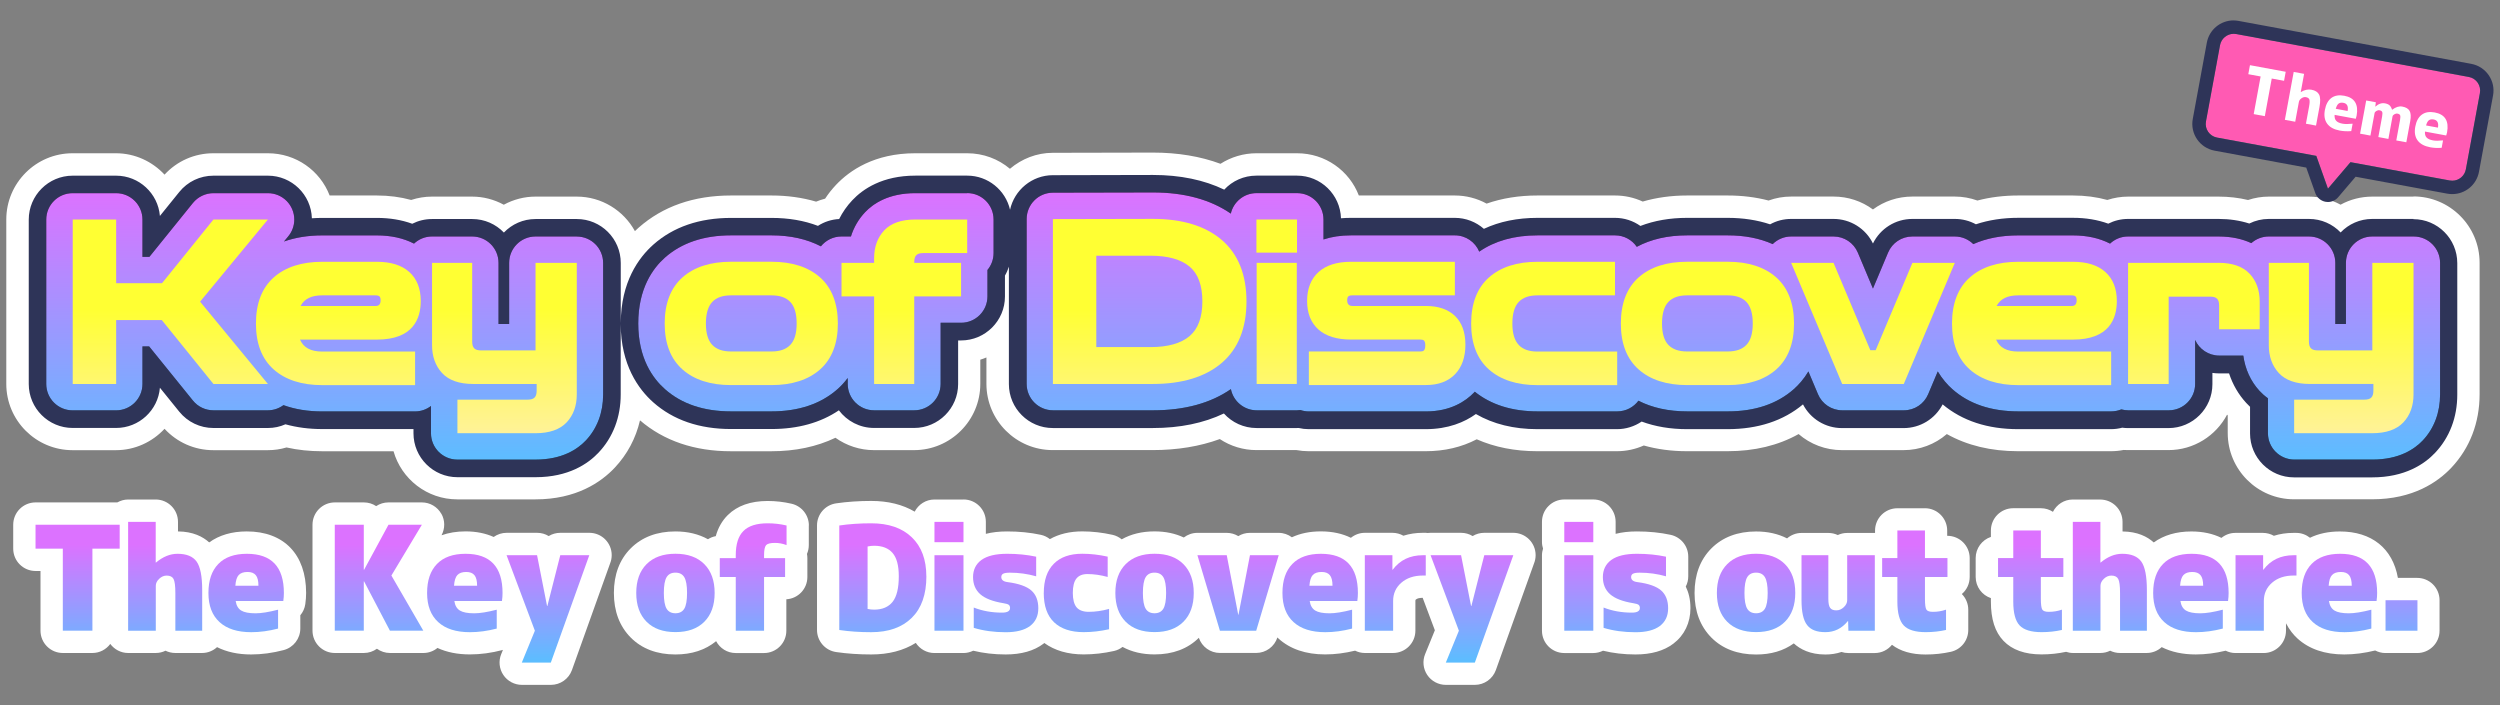 <?xml version="1.0" encoding="UTF-8"?><svg id="uuid-b15ea95c-b396-4058-90e6-5727f79535e6" xmlns="http://www.w3.org/2000/svg" xmlns:xlink="http://www.w3.org/1999/xlink" viewBox="0 0 560 158"><rect x="0" y="0" width="560" height="158" fill="#808080" stroke="none"/><defs><linearGradient id="uuid-2dce6310-92ba-48a9-9232-3f48b3b3e6dc" x1="278.46" y1="102.95" x2="278.46" y2="43.12" gradientUnits="userSpaceOnUse"><stop offset="0" stop-color="#5dbdff"/><stop offset="1" stop-color="#dc72ff"/></linearGradient><linearGradient id="uuid-4edfb451-1595-4f13-82f3-790325c3c0e6" x1="278.46" y1="97.04" x2="278.46" y2="64.59" gradientUnits="userSpaceOnUse"><stop offset="0" stop-color="#fff298"/><stop offset=".85" stop-color="#ff3"/></linearGradient><linearGradient id="uuid-bcb47d94-2713-4404-a433-ba40607c6250" x1="17.39" y1="147.93" x2="17.39" y2="121.98" xlink:href="#uuid-2dce6310-92ba-48a9-9232-3f48b3b3e6dc"/><linearGradient id="uuid-779ec546-6111-4286-9633-1df145a66bc0" x1="36.99" y1="147.93" x2="36.99" y2="121.98" xlink:href="#uuid-2dce6310-92ba-48a9-9232-3f48b3b3e6dc"/><linearGradient id="uuid-380732aa-b4dc-4798-9ce9-254d91c360f9" x1="55.13" y1="147.93" x2="55.13" y2="121.98" xlink:href="#uuid-2dce6310-92ba-48a9-9232-3f48b3b3e6dc"/><linearGradient id="uuid-528fd598-01ee-453b-afcc-fff70aeeece1" x1="84.91" y1="147.93" x2="84.91" y2="121.98" xlink:href="#uuid-2dce6310-92ba-48a9-9232-3f48b3b3e6dc"/><linearGradient id="uuid-2c066858-0a26-47be-b46a-fce5a173da9f" x1="104.11" y1="147.93" x2="104.11" y2="121.98" xlink:href="#uuid-2dce6310-92ba-48a9-9232-3f48b3b3e6dc"/><linearGradient id="uuid-aceb5016-6e2d-4431-89b6-e65bcb8155d7" x1="122.74" y1="147.93" x2="122.74" y2="121.98" xlink:href="#uuid-2dce6310-92ba-48a9-9232-3f48b3b3e6dc"/><linearGradient id="uuid-47f15a72-32fa-4f57-b504-931f44242006" x1="151.3" y1="147.93" x2="151.3" y2="121.98" xlink:href="#uuid-2dce6310-92ba-48a9-9232-3f48b3b3e6dc"/><linearGradient id="uuid-94a073e3-4ae7-41e3-9373-ab852f993b4f" x1="168.71" y1="147.93" x2="168.71" y2="121.98" xlink:href="#uuid-2dce6310-92ba-48a9-9232-3f48b3b3e6dc"/><linearGradient id="uuid-32b913f2-0dec-4881-af73-5b202a580968" x1="197.76" y1="147.93" x2="197.76" y2="121.98" xlink:href="#uuid-2dce6310-92ba-48a9-9232-3f48b3b3e6dc"/><linearGradient id="uuid-0de898b7-40a9-42ae-974d-d6e4a52734f1" x1="212.57" y1="147.93" x2="212.57" y2="121.98" xlink:href="#uuid-2dce6310-92ba-48a9-9232-3f48b3b3e6dc"/><linearGradient id="uuid-8d33ab11-8d6f-40f9-a0e9-4dc94eb76cd2" x1="225.26" y1="147.93" x2="225.26" y2="121.98" xlink:href="#uuid-2dce6310-92ba-48a9-9232-3f48b3b3e6dc"/><linearGradient id="uuid-c29f968e-e85a-43ad-a4a4-5151c5421030" x1="241.13" y1="147.93" x2="241.13" y2="121.98" xlink:href="#uuid-2dce6310-92ba-48a9-9232-3f48b3b3e6dc"/><linearGradient id="uuid-08ccdd67-82f8-456f-98b8-2ca249b132de" x1="258.62" y1="147.93" x2="258.62" y2="121.98" xlink:href="#uuid-2dce6310-92ba-48a9-9232-3f48b3b3e6dc"/><linearGradient id="uuid-2f21ea3c-0364-49d1-8acb-a1373626f6aa" x1="277.33" y1="147.93" x2="277.33" y2="121.98" xlink:href="#uuid-2dce6310-92ba-48a9-9232-3f48b3b3e6dc"/><linearGradient id="uuid-25a8e9c9-5640-4659-8b41-27da50e33f7a" x1="295.71" y1="147.93" x2="295.71" y2="121.98" xlink:href="#uuid-2dce6310-92ba-48a9-9232-3f48b3b3e6dc"/><linearGradient id="uuid-02d49311-031c-46d9-923c-85337c6932e5" x1="312.55" y1="147.93" x2="312.55" y2="121.98" xlink:href="#uuid-2dce6310-92ba-48a9-9232-3f48b3b3e6dc"/><linearGradient id="uuid-f98c8c1c-57b4-402b-b189-7372f487fdb8" x1="329.72" y1="147.93" x2="329.72" y2="121.98" xlink:href="#uuid-2dce6310-92ba-48a9-9232-3f48b3b3e6dc"/><linearGradient id="uuid-ddf07497-014e-4392-9ce9-4312a5b2b360" x1="353.65" y1="147.93" x2="353.65" y2="121.98" xlink:href="#uuid-2dce6310-92ba-48a9-9232-3f48b3b3e6dc"/><linearGradient id="uuid-ce083a2a-3d30-4e6d-94cf-0d5402f6544d" x1="366.34" y1="147.93" x2="366.34" y2="121.98" xlink:href="#uuid-2dce6310-92ba-48a9-9232-3f48b3b3e6dc"/><linearGradient id="uuid-7c03fea5-5780-4ee7-9a37-ddf7e7bc216f" x1="393.36" y1="147.93" x2="393.36" y2="121.98" xlink:href="#uuid-2dce6310-92ba-48a9-9232-3f48b3b3e6dc"/><linearGradient id="uuid-432ea616-7c3d-4016-9eb1-a84f456b419a" x1="411.75" y1="147.93" x2="411.75" y2="121.98" xlink:href="#uuid-2dce6310-92ba-48a9-9232-3f48b3b3e6dc"/><linearGradient id="uuid-1ba801d9-7f25-4e08-817d-5da9d923bd06" x1="428.91" y1="147.93" x2="428.91" y2="121.98" xlink:href="#uuid-2dce6310-92ba-48a9-9232-3f48b3b3e6dc"/><linearGradient id="uuid-3660b870-4e6d-48a8-b3b0-f6b922ab95b4" x1="454.87" y1="147.93" x2="454.87" y2="121.98" xlink:href="#uuid-2dce6310-92ba-48a9-9232-3f48b3b3e6dc"/><linearGradient id="uuid-ac19deeb-a212-47e7-bdfc-8fd50f434784" x1="472.61" y1="147.93" x2="472.61" y2="121.98" xlink:href="#uuid-2dce6310-92ba-48a9-9232-3f48b3b3e6dc"/><linearGradient id="uuid-afdc80a0-ce64-48b1-bab0-6489923957b9" x1="490.75" y1="147.93" x2="490.75" y2="121.98" xlink:href="#uuid-2dce6310-92ba-48a9-9232-3f48b3b3e6dc"/><linearGradient id="uuid-722ae549-3fc8-4608-9c5c-929eb6f5df49" x1="507.59" y1="147.93" x2="507.59" y2="121.98" xlink:href="#uuid-2dce6310-92ba-48a9-9232-3f48b3b3e6dc"/><linearGradient id="uuid-a709584c-7829-4ff5-aa18-2184c6f3cfc0" x1="524.02" y1="147.93" x2="524.02" y2="121.98" xlink:href="#uuid-2dce6310-92ba-48a9-9232-3f48b3b3e6dc"/><linearGradient id="uuid-f109d0da-722a-4147-b6cb-c465d54567fc" x1="537.94" y1="147.93" x2="537.94" y2="121.98" xlink:href="#uuid-2dce6310-92ba-48a9-9232-3f48b3b3e6dc"/></defs><path d="M540.64,44.04h-9.24c-2.53,0-4.96.63-7.11,1.81-2.16-1.17-4.6-1.81-7.08-1.81h-8.99c-1.58,0-3.16.26-4.66.76-2.08-.5-4.3-.76-6.6-.76h-20.26c-1.58,0-3.16.26-4.66.75-2.4-.66-4.98-1-7.69-1h-12.25c-3.23,0-6.31.38-9.16,1.13-1.61-.58-3.33-.89-5.06-.89h-9.5c-3.27,0-6.34,1.04-8.84,2.89-2.5-1.85-5.57-2.89-8.84-2.89h-9.49c-1.73,0-3.44.3-5.05.89-2.85-.75-5.93-1.13-9.17-1.13h-9.07c-3.53,0-6.87.46-9.95,1.36-1.94-.9-4.05-1.36-6.22-1.36h-17.36c-4.11,0-7.93.61-11.39,1.82-2.17-1.19-4.61-1.82-7.13-1.82h-21.49c-2.14-5.57-7.52-9.46-13.85-9.46h-9.09c-2.88,0-5.67.84-8.05,2.36-4.5-1.67-9.58-2.51-15.13-2.51h-.01l-22.43.05c-3.6,0-6.97,1.35-9.59,3.58-2.6-2.19-5.95-3.48-9.58-3.48h-11.63c-9.16,0-14.71,3.86-17.76,7.09-.9.96-1.72,1.98-2.43,3.08-.69.18-1.37.4-2.02.67-3.09-.91-6.44-1.38-9.99-1.38h-9.07c-8.33,0-15.3,2.43-20.72,7.23-.27.24-.54.48-.81.75-2.52-4.6-7.42-7.73-13.03-7.73h-9.24c-2.49,0-4.94.64-7.1,1.82-2.16-1.18-4.61-1.82-7.1-1.82h-8.99c-1.58,0-3.16.26-4.66.75-2.4-.66-4.98-1-7.69-1h-10.57c-2.14-5.57-7.52-9.46-13.85-9.46h-12.21c-4.18,0-8.11,1.73-10.92,4.79-2.73-2.94-6.63-4.79-10.88-4.79h-9.73c-8.19,0-14.84,6.66-14.84,14.84v36.83c0,8.19,6.66,14.84,14.84,14.84h9.73c4.25,0,8.15-1.84,10.88-4.79,2.81,3.05,6.73,4.79,10.92,4.79h12.2c1.44,0,2.84-.2,4.2-.61,2.52.57,5.2.85,7.97.85h16c1.77,6.22,7.5,10.78,14.28,10.78h17.51c9.15,0,14.71-3.85,17.76-7.09,2.82-3,4.73-6.6,5.66-10.61,5.36,4.59,12.2,6.92,20.35,6.92h9.07c5.35,0,10.16-1.01,14.36-3.02,2.49,1.78,5.51,2.77,8.62,2.77h8.99c8.19,0,14.84-6.66,14.84-14.84v-5.42c.47-.14.92-.31,1.37-.5v5.91c0,8.19,6.66,14.84,14.84,14.84h22.41c5.51,0,10.55-.83,15.03-2.47,2.41,1.6,5.26,2.47,8.19,2.47h8.99c.88.16,1.78.25,2.68.25h26.24c4.22,0,8.06-.9,11.45-2.67,4.01,1.77,8.56,2.67,13.55,2.67h17.85c2.09,0,4.13-.44,6.02-1.28,3,.85,6.24,1.28,9.66,1.28h9.07c6.06,0,11.4-1.29,15.95-3.84,2.65,2.29,6.06,3.6,9.7,3.6h13.8c3.64,0,7.05-1.31,9.7-3.6,4.55,2.55,9.89,3.84,15.95,3.84h20.79c.96,0,1.92-.09,2.86-.28.32.02.63.03.95.03h9.09c5.69,0,10.65-3.22,13.14-7.94.04.05.09.11.14.16v3.96c0,8.19,6.66,14.84,14.84,14.84h17.51c9.15,0,14.71-3.85,17.76-7.09,4.13-4.39,6.31-10.07,6.31-16.44v-29.47c0-8.19-6.66-14.84-14.84-14.84Z" style="fill:#fff;"/><path d="M34.88,111.89h-6.18c-.88,0-1.7.25-2.42.65H7.96c-2.76,0-5,2.24-5,5v5.36c0,2.76,2.24,5,5,5h1.11v13.37c0,2.76,2.24,5,5,5h6.63c1.64,0,3.09-.8,4-2.03.91,1.22,2.36,2.03,4,2.03h6.18c.79,0,1.53-.18,2.19-.51.66.32,1.41.51,2.19.51h6.01c1.3,0,2.47-.51,3.35-1.31,2.15,1.08,4.7,1.64,7.63,1.64,2.37,0,4.82-.33,7.29-.98,2.2-.58,3.73-2.56,3.73-4.84v-2.96c.59-.7.99-1.56,1.12-2.51.12-.84.18-1.68.18-2.49,0-8.63-4.97-13.78-13.29-13.78-3.36,0-6.17.84-8.42,2.46-1.42-1.29-3.63-2.43-6.99-2.46v-2.15c0-2.76-2.24-5-5-5Z" style="fill:#fff;"/><path d="M98.85,115.08c-.89-1.57-2.55-2.54-4.35-2.54h-7.48c-1,0-1.96.3-2.76.83-.79-.53-1.74-.83-2.76-.83h-6.5c-2.76,0-5,2.24-5,5v23.73c0,2.76,2.24,5,5,5h6.5c1.09,0,2.1-.35,2.93-.95.84.6,1.86.95,2.93.95h7.48c1.17,0,2.27-.41,3.15-1.13,2.07.96,4.5,1.45,7.27,1.45,2.37,0,4.82-.33,7.29-.98.04-.01.07-.03.11-.04l-.39.95c-.63,1.54-.45,3.3.48,4.68.93,1.38,2.49,2.21,4.15,2.21h6.5c2.11,0,4-1.33,4.71-3.31l8.55-23.89c.23-.57.36-1.2.36-1.86,0-2.76-2.24-5-5-5h-6.51c-.94,0-1.84.26-2.6.73-.76-.47-1.66-.73-2.6-.73h-6.83c-1.05,0-2.06.33-2.9.93-1.8-.81-3.91-1.25-6.3-1.25-1.98,0-3.77.3-5.38.87.81-1.51.81-3.33-.04-4.83Z" style="fill:#fff;"/><path d="M181.19,117.71c0-2.32-1.6-4.34-3.86-4.87-1.76-.41-3.56-.62-5.37-.62-3.83,0-6.85,1.07-8.97,3.19-1.25,1.25-2.14,2.82-2.66,4.69-.64.11-1.23.36-1.75.69-2.06-1.15-4.49-1.75-7.29-1.75-4.14,0-7.51,1.28-10.02,3.8-2.5,2.51-3.76,5.87-3.76,9.98s1.27,7.46,3.76,9.98c2.5,2.52,5.88,3.8,10.02,3.8,3.67,0,6.72-1.01,9.12-2.98.84,1.58,2.48,2.66,4.39,2.66h6.34c2.76,0,5-2.24,5-5v-7.04c2.63-.15,4.71-2.33,4.71-4.99v-4.23c0-.32-.03-.63-.09-.94.27-.62.41-1.29.41-1.99v-4.39Z" style="fill:#fff;"/><path d="M215.82,111.89h-6.5c-1.94,0-3.6,1.11-4.43,2.72-2.7-1.59-5.95-2.4-9.73-2.4-2.76,0-5.41.18-7.87.54-2.46.36-4.28,2.46-4.28,4.95v23.41c0,2.48,1.82,4.59,4.28,4.95,2.46.36,5.11.54,7.87.54,3.89,0,7.23-.87,9.98-2.59.89,1.36,2.43,2.27,4.18,2.27h6.5c.78,0,1.52-.2,2.18-.52,2.25.55,4.68.84,7.27.84,3.51,0,6.36-.81,8.47-2.41.07-.05.12-.11.18-.16,2.34,1.7,5.29,2.56,8.83,2.56,2.22,0,4.51-.26,6.79-.77.72-.16,1.36-.48,1.91-.91,2.04,1.11,4.43,1.68,7.17,1.68,4.09,0,7.43-1.25,9.92-3.72.69,2.02,2.58,3.39,4.72,3.39h8.13c2.17,0,4.09-1.41,4.75-3.47.08.08.16.17.24.24,2.6,2.36,6.12,3.56,10.46,3.56,2.18,0,4.43-.29,6.7-.84.66.32,1.39.52,2.17.52h6.34c2.76,0,5-2.24,5-5v-6.67c0-.15.02-.2.02-.21,0,0,.04-.05.11-.11.28-.24.78-.36,1.5-.37l2.73,7.27-2.18,5.34c-.63,1.54-.45,3.3.48,4.68.93,1.38,2.49,2.21,4.15,2.21h6.5c2.11,0,4-1.33,4.71-3.31l8.55-23.89c.23-.57.36-1.2.36-1.86,0-2.76-2.24-5-5-5h-6.51c-.94,0-1.84.26-2.6.73-.76-.47-1.66-.73-2.6-.73h-6.83c-.22,0-.43.02-.64.04-.14-.01-.28-.04-.43-.04h-.65c-1.55,0-3.01.22-4.36.65-.73-.41-1.57-.65-2.46-.65h-6.18c-1.18,0-2.26.43-3.12,1.12-1.89-.94-4.15-1.44-6.74-1.44-2.45,0-4.61.45-6.48,1.32-.83-.62-1.85-.99-2.96-.99h-6.44c-.95,0-1.84.26-2.6.73-.76-.46-1.66-.73-2.6-.73h-6.57c-1.12,0-2.18.38-3.04,1.04-1.9-.9-4.09-1.37-6.56-1.37-2.82,0-5.28.61-7.35,1.78-.59-.48-1.28-.84-2.05-1.01-2.28-.51-4.57-.77-6.78-.77-2.8,0-5.22.59-7.26,1.73-.58-.46-1.26-.8-2.02-.96-2.35-.51-4.9-.76-7.55-.76-1.78,0-3.36.18-4.77.54v-2.7c0-2.76-2.24-5-5-5Z" style="fill:#fff;"/><path d="M345.4,141.28c0,2.76,2.24,5,5,5h6.5c.78,0,1.52-.2,2.18-.52,2.25.55,4.68.84,7.27.84,3.51,0,6.36-.81,8.47-2.41,2.48-1.87,3.84-4.69,3.84-7.96,0-1.99-.43-3.58-1.05-4.84.37-.7.56-1.49.56-2.31v-4.39c0-2.36-1.65-4.39-3.95-4.89-2.35-.51-4.9-.76-7.55-.76-1.78,0-3.36.18-4.77.54v-2.7c0-2.76-2.24-5-5-5h-6.5c-2.76,0-5,2.24-5,5v4.55c0,.51.1,1,.24,1.46-.14.47-.24.95-.24,1.46v16.91Z" style="fill:#fff;"/><path d="M431.19,113.85h-6.18c-2.76,0-5,2.24-5,5v.53s-.04,0-.06,0h-6.18c-.76,0-1.47.17-2.11.47-.64-.3-1.36-.47-2.11-.47h-6.01c-1.24,0-2.37.47-3.24,1.22-1.99-1.02-4.3-1.55-6.94-1.55-4.14,0-7.51,1.28-10.02,3.8-2.5,2.51-3.76,5.87-3.76,9.98s1.27,7.46,3.76,9.98c2.5,2.52,5.88,3.8,10.02,3.8,3.34,0,6.17-.84,8.45-2.49,1.4,1.29,3.63,2.49,7.09,2.49,1.26,0,2.46-.19,3.59-.57.49.16,1.01.24,1.54.24h5.92c1.56,0,2.94-.73,3.85-1.85,1.87,1.44,4.4,2.18,7.54,2.18,1.97,0,3.87-.21,5.66-.61,2.28-.52,3.89-2.54,3.89-4.88v-4.55c0-1.32-.52-2.58-1.44-3.51,1.08-.92,1.76-2.28,1.76-3.81v-4.23c0-2.76-2.24-5-5-5h-.04v-1.18c0-2.76-2.24-5-5-5Z" style="fill:#fff;"/><path d="M470.49,111.89h-6.18c-1.95,0-3.63,1.13-4.45,2.76-.78-.51-1.71-.81-2.72-.81h-6.18c-2.76,0-5,2.24-5,5v1.43c-1.98.66-3.41,2.54-3.41,4.74v4.23c0,2.21,1.43,4.08,3.41,4.74v.78c0,3.93.92,6.81,2.82,8.79,1.93,2.02,4.79,3.04,8.52,3.04,1.91,0,3.76-.2,5.5-.58.48.15.98.26,1.5.26h6.18c.79,0,1.53-.18,2.19-.51.66.32,1.41.51,2.19.51h6.01c1.3,0,2.47-.51,3.35-1.31,2.15,1.08,4.7,1.64,7.63,1.64,2.18,0,4.43-.29,6.7-.84.66.32,1.39.52,2.17.52h6.34c2.76,0,5-2.24,5-5v-1.66c.77,1.5,1.72,2.63,2.59,3.42,2.6,2.36,6.12,3.56,10.46,3.56,2.25,0,4.58-.31,6.93-.89.68.35,1.45.57,2.27.57h7.15c2.76,0,5-2.24,5-5v-6.83c0-2.76-2.24-5-5-5h-4.33c-1.16-6.57-5.83-10.4-13-10.4-2.54,0-4.78.48-6.69,1.41-.85-.67-1.91-1.09-3.08-1.09h-.65c-1.55,0-3.01.22-4.36.65-.73-.41-1.57-.65-2.46-.65h-6.18c-1.18,0-2.26.43-3.11,1.12-1.89-.94-4.15-1.44-6.74-1.44-3.36,0-6.17.84-8.42,2.46-1.42-1.29-3.63-2.43-6.99-2.46v-2.15c0-2.76-2.24-5-5-5Z" style="fill:#fff;"/><path d="M540.64,49.04h-9.24c-2.79,0-5.31,1.16-7.1,3.03-1.79-1.87-4.31-3.03-7.1-3.03h-8.99c-1.53,0-3.02.36-4.37,1.03-2.11-.68-4.42-1.03-6.89-1.03h-20.26c-1.56,0-3.08.37-4.44,1.06-2.38-.87-5.03-1.31-7.9-1.31h-12.25c-3.44,0-6.63.49-9.5,1.45-1.43-.78-3.04-1.2-4.72-1.2h-9.5c-3.78,0-7.19,2.14-8.84,5.5-1.65-3.36-5.06-5.5-8.84-5.5h-9.49c-1.67,0-3.28.42-4.71,1.21-2.87-.96-6.06-1.45-9.51-1.45h-9.07c-3.83,0-7.34.61-10.47,1.81-1.64-1.16-3.62-1.81-5.69-1.81h-17.36c-4.49,0-8.51.82-12.01,2.46-1.76-1.55-4.06-2.46-6.51-2.46h-23.29c-.75,0-1.49.03-2.21.09-.16-5.29-4.51-9.55-9.84-9.55h-9.09c-2.83,0-5.41,1.18-7.22,3.14-4.53-2.18-9.88-3.29-15.96-3.29h-.01l-22.42.05c-4.69.01-8.62,3.33-9.59,7.74-1.01-4.37-4.92-7.64-9.59-7.64h-11.63c-7.37,0-11.75,3-14.12,5.52-1.19,1.26-2.17,2.67-2.94,4.2-1.71.09-3.34.62-4.75,1.53-3.11-1.19-6.59-1.78-10.39-1.78h-9.07c-7.07,0-12.93,2.01-17.4,5.97-3.32,2.95-7.27,8.39-7.31,17.6v-13.48c0-5.43-4.42-9.84-9.84-9.84h-9.24c-2.79,0-5.31,1.16-7.1,3.03-1.79-1.87-4.31-3.03-7.1-3.03h-8.99c-1.56,0-3.08.37-4.44,1.06-2.38-.87-5.03-1.31-7.9-1.31h-12.25c-.79,0-1.56.03-2.33.08-.16-5.29-4.51-9.54-9.84-9.54h-12.21c-2.99,0-5.78,1.33-7.66,3.66l-4.33,5.36c-.42-5.04-4.66-9.02-9.81-9.02h-9.73c-5.43,0-9.84,4.42-9.84,9.84v36.83c0,5.43,4.42,9.84,9.84,9.84h9.73c5.15,0,9.39-3.97,9.81-9.01l4.33,5.36c1.88,2.32,4.67,3.66,7.66,3.66h12.2c1.37,0,2.7-.28,3.93-.83,2.55.71,5.31,1.07,8.24,1.07h20.44v.94c0,5.43,4.42,9.84,9.84,9.84h17.51c7.37,0,11.75-3,14.12-5.52,3.24-3.44,4.95-7.94,4.95-13.01v-15.78c.03,9.17,3.98,14.6,7.3,17.55,4.47,3.96,10.32,5.97,17.4,5.97h9.07c5.92,0,10.99-1.41,15.1-4.19,1.8,2.39,4.66,3.95,7.88,3.95h8.99c5.43,0,9.84-4.42,9.84-9.84v-9.76h.65c5.43,0,9.84-4.42,9.84-9.84v-4.69c.37-.63.66-1.31.88-2v26.31c0,5.43,4.42,9.84,9.84,9.84h22.41c6.06,0,11.39-1.1,15.91-3.26,1.82,2.02,4.45,3.26,7.32,3.26h8.99c.15,0,.3,0,.45-.01.73.17,1.48.26,2.22.26h26.24c5.04,0,8.69-1.57,11.23-3.39,3.88,2.25,8.49,3.39,13.77,3.39h17.85c1.98,0,3.9-.61,5.51-1.7,3.06,1.13,6.46,1.7,10.16,1.7h9.07c6.82,0,12.51-1.87,16.91-5.55,1.68,3.25,5.03,5.31,8.74,5.31h13.8c3.71,0,7.05-2.06,8.74-5.31,4.4,3.69,10.09,5.55,16.91,5.55h20.79c.86,0,1.71-.11,2.53-.33.42.06.85.09,1.27.09h9.09c5.43,0,9.84-4.42,9.84-9.84v-2.52c.48.07.97.11,1.46.11h2.27c.81,2.48,2.11,4.73,3.85,6.62.27.29.55.58.85.86v5.97c0,5.43,4.42,9.84,9.84,9.84h17.51c7.37,0,11.75-3,14.12-5.52,3.24-3.44,4.95-7.94,4.95-13.01v-29.47c0-5.43-4.42-9.84-9.84-9.84Z" style="fill:#2e3458;"/><path d="M129.2,52.97h-9.24c-3.26,0-5.91,2.64-5.91,5.91v13.7h-2.38v-13.7c0-3.26-2.64-5.91-5.91-5.91h-8.99c-1.56,0-2.97.61-4.03,1.6-2.35-1.21-5.12-1.84-8.31-1.84h-12.25c-3.17,0-6.03.47-8.57,1.37l.88-1.07c.89-1.03,1.43-2.38,1.43-3.85,0-3.26-2.64-5.91-5.9-5.91h-12.21c-1.78,0-3.47.81-4.6,2.2l-9.75,12.07h-1.55v-8.36c0-3.26-2.64-5.91-5.91-5.91h-9.73c-3.26,0-5.91,2.64-5.91,5.91v36.83c0,3.26,2.64,5.91,5.91,5.91h9.73c3.26,0,5.91-2.64,5.91-5.91v-8.41h1.5l9.8,12.12c1.12,1.39,2.81,2.19,4.59,2.19h12.2c1.29,0,2.5-.43,3.49-1.16,2.57.93,5.47,1.41,8.68,1.41h20.79c1.35,0,2.59-.46,3.58-1.22v6.1c0,3.26,2.64,5.91,5.91,5.91h17.51c5.97,0,9.41-2.33,11.26-4.28,2.54-2.69,3.88-6.26,3.88-10.31v-29.47c0-3.26-2.64-5.91-5.91-5.91Z"/><path d="M216.66,43.27h-11.63c-5.97,0-9.42,2.33-11.26,4.28-1.45,1.54-2.52,3.38-3.16,5.42h-2.12c-1.86,0-3.52.87-4.61,2.21-3.12-1.62-6.82-2.46-11.07-2.46h-9.07c-6.08,0-11.06,1.68-14.79,4.98-2.73,2.42-5.98,6.94-5.98,14.76s3.25,12.29,5.98,14.71c3.73,3.31,8.7,4.98,14.79,4.98h9.07c6.08,0,11.06-1.68,14.79-4.98.75-.66,1.54-1.49,2.29-2.5v1.33c0,3.26,2.64,5.91,5.91,5.91h8.99c3.26,0,5.91-2.64,5.91-5.91v-13.7h4.58c3.26,0,5.91-2.64,5.91-5.91v-5.92c.86-1.02,1.37-2.34,1.37-3.79v-7.52c0-3.26-2.64-5.91-5.91-5.91Z"/><path d="M540.64,52.97h-9.24c-3.26,0-5.91,2.64-5.91,5.91v13.7h-2.38v-13.7c0-3.26-2.64-5.91-5.91-5.91h-8.99c-1.5,0-2.87.57-3.92,1.49-1.86-.87-4.27-1.49-7.35-1.49h-20.26c-1.56,0-2.97.61-4.03,1.6-2.35-1.21-5.12-1.84-8.31-1.84h-12.25c-3.8,0-7.16.65-10.07,1.95-1.07-1.05-2.53-1.71-4.15-1.71h-9.5c-2.38,0-4.52,1.42-5.44,3.61l-3.39,8.06-3.39-8.06c-.92-2.19-3.07-3.61-5.44-3.61h-9.49c-1.57,0-3.05.63-4.14,1.71-2.9-1.3-6.27-1.96-10.08-1.96h-9.07c-4.35,0-8.12.87-11.29,2.57-1.06-1.55-2.85-2.57-4.87-2.57h-17.36c-5.19,0-9.57,1.23-13.06,3.65-.89-2.14-3-3.65-5.46-3.65h-23.29c-2.26,0-4.31.31-6.14.92v-4.47c0-3.26-2.64-5.91-5.91-5.91h-9.09c-2.81,0-5.16,1.96-5.76,4.59-4.54-3.14-10.39-4.74-17.42-4.74h-.01l-22.41.05c-3.26,0-5.89,2.65-5.89,5.91v36.93c0,3.26,2.64,5.91,5.91,5.91h22.41c7.04,0,12.89-1.6,17.43-4.75.54,2.71,2.93,4.75,5.79,4.75h8.99c.27,0,.54-.03.81-.06.59.2,1.21.31,1.87.31h26.24c5.53,0,8.9-2.3,10.76-4.23.05-.06.11-.13.17-.19,3.64,2.92,8.36,4.41,14.07,4.41h17.85c1.94,0,3.66-.94,4.74-2.39,3.09,1.58,6.75,2.39,10.94,2.39h9.07c6.08,0,11.06-1.68,14.79-4.98,1.09-.96,2.26-2.27,3.27-3.97l2.15,5.1c.92,2.19,3.07,3.61,5.44,3.61h13.8c2.38,0,4.52-1.42,5.44-3.61l2.15-5.1c1.02,1.7,2.18,3.01,3.27,3.97,3.73,3.31,8.7,4.98,14.79,4.98h20.79c.8,0,1.57-.16,2.27-.45.49.13,1,.21,1.53.21h9.09c3.26,0,5.91-2.64,5.91-5.91v-9.85c.92,2.06,2.99,3.5,5.4,3.5h5.39c.42,3.03,1.64,5.73,3.62,7.89.5.55,1.13,1.12,1.9,1.67,0,.1,0,.2,0,.3v7.52c0,3.26,2.64,5.91,5.91,5.91h17.51c5.97,0,9.41-2.33,11.26-4.28,2.54-2.69,3.88-6.26,3.88-10.31v-29.47c0-3.26-2.64-5.91-5.91-5.91Z"/><path d="M129.2,52.97h-9.24c-3.26,0-5.91,2.64-5.91,5.91v13.7h-2.38v-13.7c0-3.26-2.64-5.91-5.91-5.91h-8.99c-1.56,0-2.97.61-4.03,1.6-2.35-1.21-5.12-1.84-8.31-1.84h-12.25c-3.17,0-6.03.47-8.57,1.37l.88-1.07c.89-1.03,1.43-2.38,1.43-3.85,0-3.26-2.64-5.91-5.9-5.91h-12.21c-1.78,0-3.47.81-4.6,2.2l-9.75,12.07h-1.55v-8.36c0-3.26-2.64-5.91-5.91-5.91h-9.73c-3.26,0-5.91,2.64-5.91,5.91v36.83c0,3.26,2.64,5.91,5.91,5.91h9.73c3.26,0,5.91-2.64,5.91-5.91v-8.41h1.5l9.8,12.12c1.12,1.39,2.81,2.19,4.59,2.19h12.2c1.29,0,2.5-.43,3.49-1.16,2.57.93,5.47,1.41,8.68,1.41h20.79c1.35,0,2.59-.46,3.58-1.22v6.1c0,3.26,2.64,5.91,5.91,5.91h17.51c5.97,0,9.41-2.33,11.26-4.28,2.54-2.69,3.88-6.26,3.88-10.31v-29.47c0-3.26-2.64-5.91-5.91-5.91Z" style="fill:url(#uuid-2dce6310-92ba-48a9-9232-3f48b3b3e6dc);"/><path d="M216.66,43.27h-11.63c-5.97,0-9.42,2.33-11.26,4.28-1.45,1.54-2.52,3.38-3.16,5.42h-2.12c-1.86,0-3.52.87-4.61,2.21-3.12-1.62-6.82-2.46-11.07-2.46h-9.07c-6.08,0-11.06,1.68-14.79,4.98-2.73,2.42-5.98,6.94-5.98,14.76s3.25,12.29,5.98,14.71c3.73,3.31,8.7,4.98,14.79,4.98h9.07c6.08,0,11.06-1.68,14.79-4.98.75-.66,1.54-1.49,2.29-2.5v1.33c0,3.26,2.64,5.91,5.91,5.91h8.99c3.26,0,5.91-2.64,5.91-5.91v-13.7h4.58c3.26,0,5.91-2.64,5.91-5.91v-5.92c.86-1.02,1.37-2.34,1.37-3.79v-7.52c0-3.26-2.64-5.91-5.91-5.91Z" style="fill:url(#uuid-2dce6310-92ba-48a9-9232-3f48b3b3e6dc);"/><path d="M540.64,52.97h-9.24c-3.26,0-5.91,2.64-5.91,5.91v13.7h-2.38v-13.7c0-3.26-2.64-5.91-5.91-5.91h-8.99c-1.5,0-2.87.57-3.92,1.49-1.86-.87-4.27-1.49-7.35-1.49h-20.26c-1.56,0-2.97.61-4.03,1.6-2.35-1.21-5.12-1.84-8.31-1.84h-12.25c-3.8,0-7.16.65-10.07,1.95-1.07-1.05-2.53-1.71-4.15-1.71h-9.5c-2.38,0-4.52,1.42-5.44,3.61l-3.39,8.06-3.39-8.06c-.92-2.19-3.07-3.61-5.44-3.61h-9.49c-1.57,0-3.05.63-4.14,1.71-2.9-1.3-6.27-1.96-10.08-1.96h-9.07c-4.35,0-8.12.87-11.29,2.57-1.06-1.55-2.85-2.57-4.87-2.57h-17.36c-5.19,0-9.57,1.23-13.06,3.65-.89-2.14-3-3.65-5.46-3.65h-23.29c-2.26,0-4.31.31-6.14.92v-4.47c0-3.26-2.64-5.91-5.91-5.91h-9.09c-2.81,0-5.16,1.96-5.76,4.59-4.54-3.14-10.39-4.74-17.42-4.74h-.01l-22.41.05c-3.26,0-5.89,2.65-5.89,5.91v36.93c0,3.26,2.64,5.91,5.91,5.91h22.41c7.04,0,12.89-1.6,17.43-4.75.54,2.71,2.93,4.75,5.79,4.75h8.99c.27,0,.54-.03.81-.06.59.2,1.21.31,1.87.31h26.24c5.53,0,8.9-2.3,10.76-4.23.05-.06.11-.13.17-.19,3.64,2.92,8.36,4.41,14.07,4.41h17.85c1.94,0,3.66-.94,4.74-2.39,3.09,1.58,6.75,2.39,10.94,2.39h9.07c6.08,0,11.06-1.68,14.79-4.98,1.09-.96,2.26-2.27,3.27-3.97l2.15,5.1c.92,2.19,3.07,3.61,5.44,3.61h13.8c2.38,0,4.52-1.42,5.44-3.61l2.15-5.1c1.02,1.7,2.18,3.01,3.27,3.97,3.73,3.31,8.7,4.98,14.79,4.98h20.79c.8,0,1.57-.16,2.27-.45.49.13,1,.21,1.53.21h9.09c3.26,0,5.91-2.64,5.91-5.91v-9.85c.92,2.06,2.99,3.5,5.4,3.5h5.39c.42,3.03,1.64,5.73,3.62,7.89.5.55,1.13,1.12,1.9,1.67,0,.1,0,.2,0,.3v7.52c0,3.26,2.64,5.91,5.91,5.91h17.51c5.97,0,9.41-2.33,11.26-4.28,2.54-2.69,3.88-6.26,3.88-10.31v-29.47c0-3.26-2.64-5.91-5.91-5.91Z" style="fill:url(#uuid-2dce6310-92ba-48a9-9232-3f48b3b3e6dc);"/><polygon points="60.01 49.17 47.81 49.17 36.29 63.44 26.02 63.44 26.02 49.17 16.29 49.17 16.29 86.01 26.02 86.01 26.02 71.69 36.24 71.69 47.81 86.01 60.01 86.01 44.82 67.57 60.01 49.17" style="fill:url(#uuid-4edfb451-1595-4f13-82f3-790325c3c0e6);"/><path d="M94.25,67.42c0-2.78-.87-4.98-2.59-6.51-1.69-1.51-4.12-2.27-7.22-2.27h-12.25c-4.6,0-8.25,1.18-10.87,3.5-2.65,2.35-3.99,5.83-3.99,10.34s1.34,7.94,3.99,10.29c2.62,2.32,6.27,3.5,10.87,3.5h20.79v-7.52h-20.79c-2.57,0-4.19-.86-4.99-2.68h17.24c8.11,0,9.81-4.7,9.81-8.64ZM67.33,68.54c.86-1.62,2.43-2.38,4.85-2.38h11.91c.88,0,1.17.27,1.17,1.12,0,.44-.1.75-.3.97-.12.13-.35.3-.87.3h-16.77Z" style="fill:url(#uuid-4edfb451-1595-4f13-82f3-790325c3c0e6);"/><path d="M119.97,78.49h-12.2c-1.44,0-2-.56-2-2v-17.61h-8.99v18.44c0,2.52.75,4.61,2.23,6.23,1.5,1.63,3.85,2.46,6.99,2.46h14.21v1.46c0,1.47-.56,2.05-2,2.05h-15.75v7.52h17.51c3.1,0,5.44-.82,6.96-2.43,1.5-1.6,2.27-3.7,2.27-6.26v-29.47h-9.24v19.61Z" style="fill:url(#uuid-4edfb451-1595-4f13-82f3-790325c3c0e6);"/><path d="M172.82,58.63h-9.07c-4.6,0-8.25,1.18-10.87,3.5-2.65,2.35-3.99,5.83-3.99,10.34s1.34,7.94,3.99,10.29c2.62,2.32,6.27,3.5,10.87,3.5h9.07c4.6,0,8.25-1.18,10.87-3.5,2.65-2.35,3.99-5.81,3.99-10.29s-1.34-7.99-3.99-10.34c-2.62-2.32-6.28-3.5-10.87-3.5ZM177.02,77.26c-.95.99-2.32,1.47-4.2,1.47h-9.07c-1.87,0-3.25-.48-4.2-1.47-.95-.99-1.43-2.6-1.43-4.79s.48-3.85,1.43-4.84c.95-.99,2.32-1.47,4.2-1.47h9.07c1.87,0,3.25.48,4.2,1.47.95.99,1.43,2.62,1.43,4.84s-.48,3.8-1.43,4.79Z" style="fill:url(#uuid-4edfb451-1595-4f13-82f3-790325c3c0e6);"/><path d="M198.07,51.6c-1.5,1.6-2.27,3.7-2.27,6.26v1.02h-7.3v7.52h7.3v19.61h8.99v-19.61h10.49v-7.52h-10.49v-.14c0-1.47.56-2.05,2-2.05h9.86v-7.52h-11.63c-3.1,0-5.44.82-6.96,2.43Z" style="fill:url(#uuid-4edfb451-1595-4f13-82f3-790325c3c0e6);"/><path d="M273.63,53.71c-3.66-3.11-8.83-4.68-15.37-4.68l-22.41.05v36.93h22.41c6.54,0,11.71-1.58,15.37-4.68,3.7-3.15,5.58-7.79,5.58-13.81s-1.88-10.66-5.58-13.81ZM266.48,75.28h0c-1.94,1.64-4.89,2.47-8.76,2.47h-12.15v-20.47h12.15c3.87,0,6.82.82,8.76,2.45,1.89,1.59,2.85,4.21,2.85,7.78s-.96,6.16-2.85,7.76Z" style="fill:url(#uuid-4edfb451-1595-4f13-82f3-790325c3c0e6);"/><rect x="281.49" y="58.88" width="8.99" height="27.13" style="fill:url(#uuid-4edfb451-1595-4f13-82f3-790325c3c0e6);"/><rect x="281.44" y="49.17" width="9.09" height="7.42" style="fill:url(#uuid-4edfb451-1595-4f13-82f3-790325c3c0e6);"/><path d="M319.4,68.54h-16.47c-.49,0-.72-.18-.85-.31-.21-.21-.31-.52-.31-.95,0-.85.28-1.12,1.17-1.12h22.95v-7.52h-23.29c-3.1,0-5.53.76-7.22,2.27-1.72,1.54-2.59,3.73-2.59,6.51s.87,4.91,2.57,6.42c1.67,1.47,4.11,2.22,7.24,2.22h15.54c.74,0,1.12.2,1.12,1.31,0,1.26-.51,1.36-1.12,1.36h-24.96v7.52h26.24c2.77,0,4.96-.81,6.51-2.42,1.54-1.6,2.32-3.82,2.32-6.61s-.78-4.93-2.32-6.43c-1.53-1.49-3.73-2.25-6.52-2.25Z" style="fill:url(#uuid-4edfb451-1595-4f13-82f3-790325c3c0e6);"/><path d="M340.2,77.26c-.95-.99-1.43-2.6-1.43-4.79s.48-3.85,1.43-4.84c.95-.99,2.32-1.47,4.2-1.47h17.36v-7.52h-17.36c-4.6,0-8.25,1.18-10.87,3.5-2.65,2.35-3.99,5.83-3.99,10.34s1.34,7.94,3.99,10.29c2.62,2.32,6.27,3.5,10.87,3.5h17.85v-7.52h-17.85c-1.87,0-3.25-.48-4.2-1.47Z" style="fill:url(#uuid-4edfb451-1595-4f13-82f3-790325c3c0e6);"/><path d="M387,58.63h-9.07c-4.6,0-8.25,1.18-10.87,3.5-2.65,2.35-3.99,5.83-3.99,10.34s1.34,7.94,3.99,10.29c2.62,2.32,6.27,3.5,10.87,3.5h9.07c4.6,0,8.25-1.18,10.87-3.5,2.65-2.35,3.99-5.81,3.99-10.29s-1.34-7.99-3.99-10.34c-2.62-2.32-6.28-3.5-10.87-3.5ZM391.19,77.26c-.95.99-2.32,1.47-4.2,1.47h-9.07c-1.87,0-3.25-.48-4.2-1.47-.95-.99-1.43-2.6-1.43-4.79s.48-3.85,1.43-4.84c.95-.99,2.32-1.47,4.2-1.47h9.07c1.87,0,3.25.48,4.2,1.47.95.99,1.43,2.62,1.43,4.84s-.48,3.8-1.43,4.79Z" style="fill:url(#uuid-4edfb451-1595-4f13-82f3-790325c3c0e6);"/><polygon points="428.38 58.88 420.15 78.44 418.95 78.44 410.71 58.88 401.22 58.88 412.65 86.01 426.45 86.01 437.88 58.88 428.38 58.88" style="fill:url(#uuid-4edfb451-1595-4f13-82f3-790325c3c0e6);"/><path d="M474.17,67.42c0-2.78-.87-4.98-2.59-6.51-1.69-1.51-4.12-2.27-7.22-2.27h-12.25c-4.6,0-8.25,1.18-10.87,3.5-2.65,2.35-3.99,5.83-3.99,10.34s1.34,7.94,3.99,10.29c2.62,2.32,6.27,3.5,10.87,3.5h20.79v-7.52h-20.79c-2.57,0-4.19-.86-4.99-2.68h17.24c8.11,0,9.81-4.7,9.81-8.64ZM447.24,68.54c.86-1.62,2.43-2.38,4.85-2.38h11.91c.88,0,1.17.27,1.17,1.12,0,.44-.1.75-.3.97-.12.13-.35.3-.87.3h-16.77Z" style="fill:url(#uuid-4edfb451-1595-4f13-82f3-790325c3c0e6);"/><path d="M496.95,58.88h-20.26v27.13h9.09v-19.56h9.3c1.44,0,2,.56,2,2v5.3h9.09v-6.19c0-2.56-.76-4.66-2.27-6.26-1.52-1.61-3.86-2.43-6.96-2.43Z" style="fill:url(#uuid-4edfb451-1595-4f13-82f3-790325c3c0e6);"/><path d="M531.4,58.88v19.61h-12.2c-1.44,0-2-.56-2-2v-17.61h-8.99v18.44c0,2.52.75,4.61,2.23,6.23,1.5,1.63,3.85,2.46,6.99,2.46h14.21v1.46c0,1.47-.56,2.05-2,2.05h-15.75v7.52h17.51c3.1,0,5.44-.82,6.96-2.43,1.5-1.6,2.27-3.7,2.27-6.26v-29.47h-9.24Z" style="fill:url(#uuid-4edfb451-1595-4f13-82f3-790325c3c0e6);"/><path d="M26.81,117.54v5.36h-6.11v18.37h-6.63v-18.37h-6.11v-5.36h18.86Z" style="fill:url(#uuid-bcb47d94-2713-4404-a433-ba40607c6250);"/><path d="M34.88,141.28h-6.18v-24.38h6.18v9.1h.07c1.56-1.3,3.16-1.95,4.81-1.95,2.02,0,3.44.58,4.28,1.74.83,1.16,1.25,3.29,1.25,6.39v9.1h-6.01v-8.45c0-1.6-.14-2.65-.41-3.15-.27-.5-.79-.75-1.54-.75-.61,0-1.17.24-1.67.72-.51.48-.76,1-.76,1.56v10.08Z" style="fill:url(#uuid-779ec546-6111-4286-9633-1df145a66bc0);"/><path d="M52.79,134.61c.15,1.02.56,1.73,1.24,2.15.67.41,1.74.62,3.22.62,1.28,0,2.96-.27,5.04-.81v4.23c-2.06.54-4.06.81-6.01.81-3.08,0-5.45-.75-7.1-2.26-1.66-1.51-2.49-3.68-2.49-6.52s.74-4.98,2.21-6.5c1.47-1.52,3.61-2.28,6.4-2.28,5.53,0,8.29,2.93,8.29,8.78,0,.58-.04,1.18-.13,1.79h-10.66ZM52.72,131.2h5.17c0-1.11-.2-1.9-.6-2.37-.4-.48-1.01-.71-1.84-.71-.89,0-1.54.23-1.97.68s-.68,1.26-.76,2.41Z" style="fill:url(#uuid-380732aa-b4dc-4798-9ce9-254d91c360f9);"/><path d="M81.5,127.62h.06l5.46-10.08h7.48l-6.83,11.38,7.15,12.35h-7.48l-5.79-11.05h-.06v11.05h-6.5v-23.73h6.5v10.08Z" style="fill:url(#uuid-528fd598-01ee-453b-afcc-fff70aeeece1);"/><path d="M101.77,134.61c.15,1.02.56,1.73,1.24,2.15.67.41,1.74.62,3.22.62,1.28,0,2.96-.27,5.04-.81v4.23c-2.06.54-4.06.81-6.01.81-3.08,0-5.45-.75-7.1-2.26-1.66-1.51-2.49-3.68-2.49-6.52s.74-4.98,2.21-6.5c1.47-1.52,3.61-2.28,6.4-2.28,5.53,0,8.29,2.93,8.29,8.78,0,.58-.04,1.18-.13,1.79h-10.66ZM101.7,131.2h5.17c0-1.11-.2-1.9-.6-2.37-.4-.48-1.01-.71-1.84-.71-.89,0-1.54.23-1.97.68s-.68,1.26-.76,2.41Z" style="fill:url(#uuid-2c066858-0a26-47be-b46a-fce5a173da9f);"/><path d="M122.54,135.75h.07l2.89-11.38h6.5l-8.62,24.06h-6.5l2.93-7.15-6.34-16.91h6.83l2.24,11.38Z" style="fill:url(#uuid-aceb5016-6e2d-4431-89b6-e65bcb8155d7);"/><path d="M144.83,126.37c1.54-1.55,3.7-2.33,6.47-2.33s4.93.78,6.47,2.33,2.31,3.7,2.31,6.45-.77,4.9-2.31,6.45-3.7,2.32-6.47,2.32-4.93-.77-6.47-2.32-2.31-3.7-2.31-6.45.77-4.9,2.31-6.45ZM149.32,136.35c.41.68,1.07,1.02,1.98,1.02s1.57-.34,1.98-1.02c.41-.68.62-1.86.62-3.53s-.21-2.84-.62-3.53c-.41-.68-1.07-1.02-1.98-1.02s-1.57.34-1.98,1.02c-.41.68-.62,1.86-.62,3.53s.21,2.84.62,3.53Z" style="fill:url(#uuid-47f15a72-32fa-4f57-b504-931f44242006);"/><path d="M171.96,117.22c1.43,0,2.84.16,4.23.49v4.39c-.87-.33-1.73-.49-2.6-.49-1.02,0-1.68.17-1.98.5-.3.34-.46,1.09-.46,2.26v.65h4.71v4.23h-4.71v12.03h-6.34v-12.03h-3.58v-4.23h3.58v-.65c0-2.47.57-4.28,1.72-5.43,1.15-1.15,2.96-1.72,5.43-1.72Z" style="fill:url(#uuid-94a073e3-4ae7-41e3-9373-ab852f993b4f);"/><path d="M207.51,129.09c0,4.05-1.09,7.15-3.27,9.3-2.18,2.15-5.21,3.22-9.09,3.22-2.54,0-4.92-.16-7.15-.49v-23.41c2.23-.33,4.62-.49,7.15-.49,3.9,0,6.94,1.05,9.1,3.14,2.17,2.09,3.25,5,3.25,8.73ZM194.34,136.4c.5.11.99.16,1.46.16,1.84,0,3.22-.59,4.15-1.76.92-1.17,1.38-3.08,1.38-5.72,0-2.38-.46-4.12-1.38-5.2-.92-1.08-2.3-1.63-4.15-1.63-.48,0-.96.05-1.46.16v13.98Z" style="fill:url(#uuid-32b913f2-0dec-4881-af73-5b202a580968);"/><path d="M209.32,121.45v-4.55h6.5v4.55h-6.5ZM209.32,141.28v-16.91h6.5v16.91h-6.5Z" style="fill:url(#uuid-0de898b7-40a9-42ae-974d-d6e4a52734f1);"/><path d="M232.09,129.09c-1.89-.54-3.85-.81-5.88-.81-.71,0-1.21.08-1.5.23-.28.15-.42.4-.42.75,0,.65.49,1.03,1.46,1.14,2.47.33,4.23.95,5.27,1.87,1.04.92,1.56,2.25,1.56,3.98s-.62,3.03-1.85,3.97c-1.24.93-3.06,1.4-5.46,1.4-2.62,0-5.01-.33-7.15-.98v-4.55c1.93.76,4.04,1.14,6.34,1.14,1.19,0,1.79-.35,1.79-1.04,0-.33-.1-.56-.29-.71-.2-.15-.59-.27-1.17-.36-2.41-.39-4.14-1.06-5.22-2.02-1.07-.95-1.61-2.23-1.61-3.84s.63-2.93,1.9-3.84c1.27-.91,3.18-1.37,5.74-1.37,2.32,0,4.49.22,6.5.65v4.39Z" style="fill:url(#uuid-8d33ab11-8d6f-40f9-a0e9-4dc94eb76cd2);"/><path d="M233.81,132.82c0-2.84.74-5.01,2.23-6.52,1.48-1.51,3.61-2.26,6.39-2.26,1.86,0,3.76.22,5.69.65v4.55c-1.56-.43-3.08-.65-4.55-.65-1.11,0-1.92.34-2.46,1.01-.53.67-.8,1.75-.8,3.22s.29,2.57.86,3.24c.57.66,1.48.99,2.71.99,1.47,0,2.99-.22,4.55-.65v4.55c-1.93.43-3.83.65-5.69.65-2.88,0-5.09-.74-6.63-2.21-1.54-1.47-2.31-3.66-2.31-6.57Z" style="fill:url(#uuid-c29f968e-e85a-43ad-a4a4-5151c5421030);"/><path d="M252.15,126.37c1.54-1.55,3.7-2.33,6.47-2.33s4.93.78,6.47,2.33,2.31,3.7,2.31,6.45-.77,4.9-2.31,6.45-3.7,2.32-6.47,2.32-4.93-.77-6.47-2.32-2.31-3.7-2.31-6.45.77-4.9,2.31-6.45ZM256.63,136.35c.41.68,1.07,1.02,1.98,1.02s1.57-.34,1.98-1.02c.41-.68.62-1.86.62-3.53s-.21-2.84-.62-3.53c-.41-.68-1.07-1.02-1.98-1.02s-1.57.34-1.98,1.02c-.41.68-.62,1.86-.62,3.53s.21,2.84.62,3.53Z" style="fill:url(#uuid-08ccdd67-82f8-456f-98b8-2ca249b132de);"/><path d="M277.36,137.7h.06l2.57-13.33h6.44l-5.04,16.91h-8.13l-5.04-16.91h6.57l2.57,13.33Z" style="fill:url(#uuid-2f21ea3c-0364-49d1-8acb-a1373626f6aa);"/><path d="M293.37,134.61c.15,1.02.56,1.73,1.24,2.15.67.41,1.74.62,3.22.62,1.28,0,2.96-.27,5.04-.81v4.23c-2.06.54-4.06.81-6.01.81-3.08,0-5.45-.75-7.1-2.26-1.66-1.51-2.49-3.68-2.49-6.52s.74-4.98,2.21-6.5c1.47-1.52,3.61-2.28,6.4-2.28,5.53,0,8.29,2.93,8.29,8.78,0,.58-.04,1.18-.13,1.79h-10.66ZM293.31,131.2h5.17c0-1.11-.2-1.9-.6-2.37-.4-.48-1.01-.71-1.84-.71-.89,0-1.54.23-1.97.68s-.68,1.26-.76,2.41Z" style="fill:url(#uuid-25a8e9c9-5640-4659-8b41-27da50e33f7a);"/><path d="M319.38,128.92h-.65c-1.99,0-3.6.54-4.83,1.61s-1.84,2.43-1.84,4.08v6.67h-6.34v-16.91h6.18v3.25h.06c1.63-2.17,3.88-3.25,6.76-3.25h.65v4.55Z" style="fill:url(#uuid-02d49311-031c-46d9-923c-85337c6932e5);"/><path d="M329.52,135.75h.07l2.89-11.38h6.5l-8.62,24.06h-6.5l2.93-7.15-6.34-16.91h6.83l2.24,11.38Z" style="fill:url(#uuid-f98c8c1c-57b4-402b-b189-7372f487fdb8);"/><path d="M350.4,121.45v-4.55h6.5v4.55h-6.5ZM350.4,141.28v-16.91h6.5v16.91h-6.5Z" style="fill:url(#uuid-ddf07497-014e-4392-9ce9-4312a5b2b360);"/><path d="M373.17,129.09c-1.89-.54-3.85-.81-5.88-.81-.71,0-1.21.08-1.5.23-.28.15-.42.4-.42.75,0,.65.49,1.03,1.46,1.14,2.47.33,4.23.95,5.27,1.87,1.04.92,1.56,2.25,1.56,3.98s-.62,3.03-1.85,3.97c-1.24.93-3.06,1.4-5.46,1.4-2.62,0-5.01-.33-7.15-.98v-4.55c1.93.76,4.04,1.14,6.34,1.14,1.19,0,1.79-.35,1.79-1.04,0-.33-.1-.56-.29-.71-.2-.15-.59-.27-1.17-.36-2.41-.39-4.14-1.06-5.22-2.02-1.07-.95-1.61-2.23-1.61-3.84s.63-2.93,1.9-3.84c1.27-.91,3.18-1.37,5.74-1.37,2.32,0,4.49.22,6.5.65v4.39Z" style="fill:url(#uuid-ce083a2a-3d30-4e6d-94cf-0d5402f6544d);"/><path d="M386.89,126.37c1.54-1.55,3.7-2.33,6.47-2.33s4.93.78,6.47,2.33,2.31,3.7,2.31,6.45-.77,4.9-2.31,6.45-3.7,2.32-6.47,2.32-4.93-.77-6.47-2.32-2.31-3.7-2.31-6.45.77-4.9,2.31-6.45ZM391.38,136.35c.41.68,1.07,1.02,1.98,1.02s1.57-.34,1.98-1.02c.41-.68.62-1.86.62-3.53s-.21-2.84-.62-3.53c-.41-.68-1.07-1.02-1.98-1.02s-1.57.34-1.98,1.02c-.41.68-.62,1.86-.62,3.53s.21,2.84.62,3.53Z" style="fill:url(#uuid-7c03fea5-5780-4ee7-9a37-ddf7e7bc216f);"/><path d="M413.78,124.37h6.18v16.91h-5.92l-.06-2.15h-.07c-1.34,1.65-3.01,2.47-5.01,2.47s-3.28-.53-4.11-1.59c-.83-1.06-1.25-2.92-1.25-5.56v-10.08h6.01v9.75c0,1,.13,1.68.41,2.05.27.37.73.55,1.38.55.61,0,1.17-.24,1.67-.71.51-.48.76-1,.76-1.56v-10.08Z" style="fill:url(#uuid-432ea616-7c3d-4016-9eb1-a84f456b419a);"/><path d="M431.35,141.6c-2.32,0-3.96-.5-4.91-1.5-.95-1-1.43-2.77-1.43-5.33v-5.53h-3.41v-4.23h3.41v-6.18h6.18v6.18h5.04v4.23h-5.04v4.88c0,1.3.11,2.11.33,2.44s.7.49,1.46.49c1.02,0,1.99-.16,2.93-.49v4.55c-1.43.32-2.95.49-4.55.49Z" style="fill:url(#uuid-1ba801d9-7f25-4e08-817d-5da9d923bd06);"/><path d="M457.31,141.6c-2.32,0-3.96-.5-4.91-1.5-.95-1-1.43-2.77-1.43-5.33v-5.53h-3.41v-4.23h3.41v-6.18h6.18v6.18h5.04v4.23h-5.04v4.88c0,1.3.11,2.11.33,2.44s.7.49,1.46.49c1.02,0,1.99-.16,2.93-.49v4.55c-1.43.32-2.95.49-4.55.49Z" style="fill:url(#uuid-3660b870-4e6d-48a8-b3b0-f6b922ab95b4);"/><path d="M470.49,141.28h-6.18v-24.38h6.18v9.1h.07c1.56-1.3,3.16-1.95,4.81-1.95,2.02,0,3.44.58,4.28,1.74.83,1.16,1.25,3.29,1.25,6.39v9.1h-6.01v-8.45c0-1.6-.14-2.65-.41-3.15-.27-.5-.79-.75-1.54-.75-.61,0-1.17.24-1.67.72-.51.48-.76,1-.76,1.56v10.08Z" style="fill:url(#uuid-ac19deeb-a212-47e7-bdfc-8fd50f434784);"/><path d="M488.41,134.61c.15,1.02.56,1.73,1.24,2.15.67.41,1.74.62,3.22.62,1.28,0,2.96-.27,5.04-.81v4.23c-2.06.54-4.06.81-6.01.81-3.08,0-5.45-.75-7.1-2.26-1.66-1.51-2.49-3.68-2.49-6.52s.74-4.98,2.21-6.5c1.47-1.52,3.61-2.28,6.4-2.28,5.53,0,8.29,2.93,8.29,8.78,0,.58-.04,1.18-.13,1.79h-10.66ZM488.34,131.2h5.17c0-1.11-.2-1.9-.6-2.37-.4-.48-1.01-.71-1.84-.71-.89,0-1.54.23-1.97.68s-.68,1.26-.76,2.41Z" style="fill:url(#uuid-afdc80a0-ce64-48b1-bab0-6489923957b9);"/><path d="M514.42,128.92h-.65c-1.99,0-3.6.54-4.83,1.61s-1.84,2.43-1.84,4.08v6.67h-6.34v-16.91h6.18v3.25h.06c1.63-2.17,3.88-3.25,6.76-3.25h.65v4.55Z" style="fill:url(#uuid-722ae549-3fc8-4608-9c5c-929eb6f5df49);"/><path d="M521.68,134.61c.15,1.02.56,1.73,1.24,2.15.67.41,1.74.62,3.22.62,1.28,0,2.96-.27,5.04-.81v4.23c-2.06.54-4.06.81-6.01.81-3.08,0-5.45-.75-7.1-2.26-1.66-1.51-2.49-3.68-2.49-6.52s.74-4.98,2.21-6.5c1.47-1.52,3.61-2.28,6.4-2.28,5.53,0,8.29,2.93,8.29,8.78,0,.58-.04,1.18-.13,1.79h-10.66ZM521.62,131.2h5.17c0-1.11-.2-1.9-.6-2.37-.4-.48-1.01-.71-1.84-.71-.89,0-1.54.23-1.97.68s-.68,1.26-.76,2.41Z" style="fill:url(#uuid-a709584c-7829-4ff5-aa18-2184c6f3cfc0);"/><path d="M534.36,141.28v-6.83h7.15v6.83h-7.15Z" style="fill:url(#uuid-f109d0da-722a-4147-b6cb-c465d54567fc);"/><path d="M553.02,17.24l-52.13-9.62c-1.68-.31-3.3.8-3.61,2.49l-3.15,17.09c-.31,1.68.8,3.3,2.49,3.61l22.23,4.1,2.61,7.34,5.05-5.93,22.23,4.1c1.68.31,3.3-.8,3.61-2.49l3.15-17.09c.31-1.68-.8-3.3-2.49-3.61Z" style="fill:#ff5ab3;"/><path d="M500.32,7.57c.19,0,.38.02.57.05l52.13,9.62c1.68.31,2.8,1.93,2.48,3.61l-3.15,17.09c-.28,1.49-1.58,2.54-3.04,2.54-.19,0-.38-.02-.57-.05l-22.23-4.1-5.05,5.93-2.61-7.34-22.23-4.1c-1.68-.31-2.8-1.93-2.48-3.61l3.15-17.09c.28-1.49,1.58-2.54,3.04-2.54M500.32,4.57c-2.94,0-5.46,2.1-5.99,4.99l-3.15,17.09c-.61,3.31,1.58,6.49,4.89,7.1l20.53,3.79,2.03,5.71c.36,1.01,1.23,1.75,2.28,1.95.18.03.36.05.54.05.87,0,1.71-.38,2.28-1.05l3.93-4.61,20.53,3.79c.37.07.74.1,1.11.1,2.94,0,5.46-2.1,5.99-4.99l3.15-17.09c.3-1.6-.05-3.22-.97-4.56-.92-1.34-2.31-2.24-3.92-2.54l-52.13-9.62c-.37-.07-.74-.1-1.11-.1h0Z" style="fill:#2e3458;"/><path d="M512,16.08l-.37,2.02-2.76-.51-1.55,8.43-2.49-.46,1.55-8.43-2.76-.51.37-2.02,8.01,1.48Z" style="fill:#fff;"/><path d="M516.12,16.54l-.75,4.08h.03c.8-.49,1.58-.66,2.33-.53.88.16,1.46.53,1.75,1.1.29.57.32,1.5.08,2.79l-.77,4.15-2.26-.42.71-3.86c.14-.76.16-1.28.06-1.56-.1-.27-.36-.45-.77-.53-.33-.06-.65.02-.99.25-.33.23-.53.5-.59.82l-.82,4.44-2.32-.43,1.98-10.73,2.32.43Z" style="fill:#fff;"/><path d="M522.95,25.74c-.04.58.08,1.03.37,1.33.28.31.76.52,1.44.64.53.1,1.28.1,2.23,0l-.31,1.66c-.92.07-1.77.03-2.57-.12-1.3-.24-2.24-.75-2.82-1.54-.58-.79-.75-1.81-.52-3.07.23-1.25.72-2.15,1.46-2.7.75-.55,1.71-.71,2.89-.49,2.31.43,3.23,1.92,2.76,4.47-.04.2-.1.43-.19.69l-4.76-.88ZM523.21,24.37l2.66.49c.19-1.07-.13-1.68-.96-1.83-.45-.08-.8-.02-1.07.18-.26.2-.47.59-.63,1.16Z" style="fill:#fff;"/><path d="M530.04,22.51l2.15.4-.13.97h.03c.7-.63,1.42-.87,2.16-.73.44.08.78.23,1.01.44.23.21.42.54.56.99h.03c.8-.61,1.56-.84,2.26-.71.81.15,1.36.47,1.64.97.28.5.33,1.27.14,2.31l-.87,4.72-2.25-.41.84-4.58c.09-.51.1-.87.02-1.06-.08-.19-.28-.31-.6-.37-.22-.04-.45.01-.69.15-.24.14-.38.3-.41.47l-.93,5.05-2.25-.42.84-4.58c.09-.51.1-.87.02-1.05s-.28-.31-.6-.37c-.22-.04-.45.01-.69.15-.24.14-.37.3-.41.47l-.93,5.05-2.32-.43,1.37-7.44Z" style="fill:#fff;"/><path d="M543.19,29.48c-.04.58.08,1.03.37,1.33.28.3.76.52,1.44.64.53.1,1.28.1,2.24,0l-.31,1.66c-.92.07-1.78.03-2.57-.12-1.3-.24-2.24-.75-2.82-1.54-.58-.79-.75-1.81-.52-3.07.23-1.25.72-2.15,1.47-2.7.75-.55,1.71-.71,2.89-.49,2.31.43,3.23,1.92,2.76,4.47-.04.2-.1.43-.19.69l-4.76-.88ZM543.44,28.1l2.66.49c.19-1.07-.13-1.68-.96-1.83-.45-.08-.8-.02-1.07.18s-.47.59-.63,1.16Z" style="fill:#fff;"/></svg>